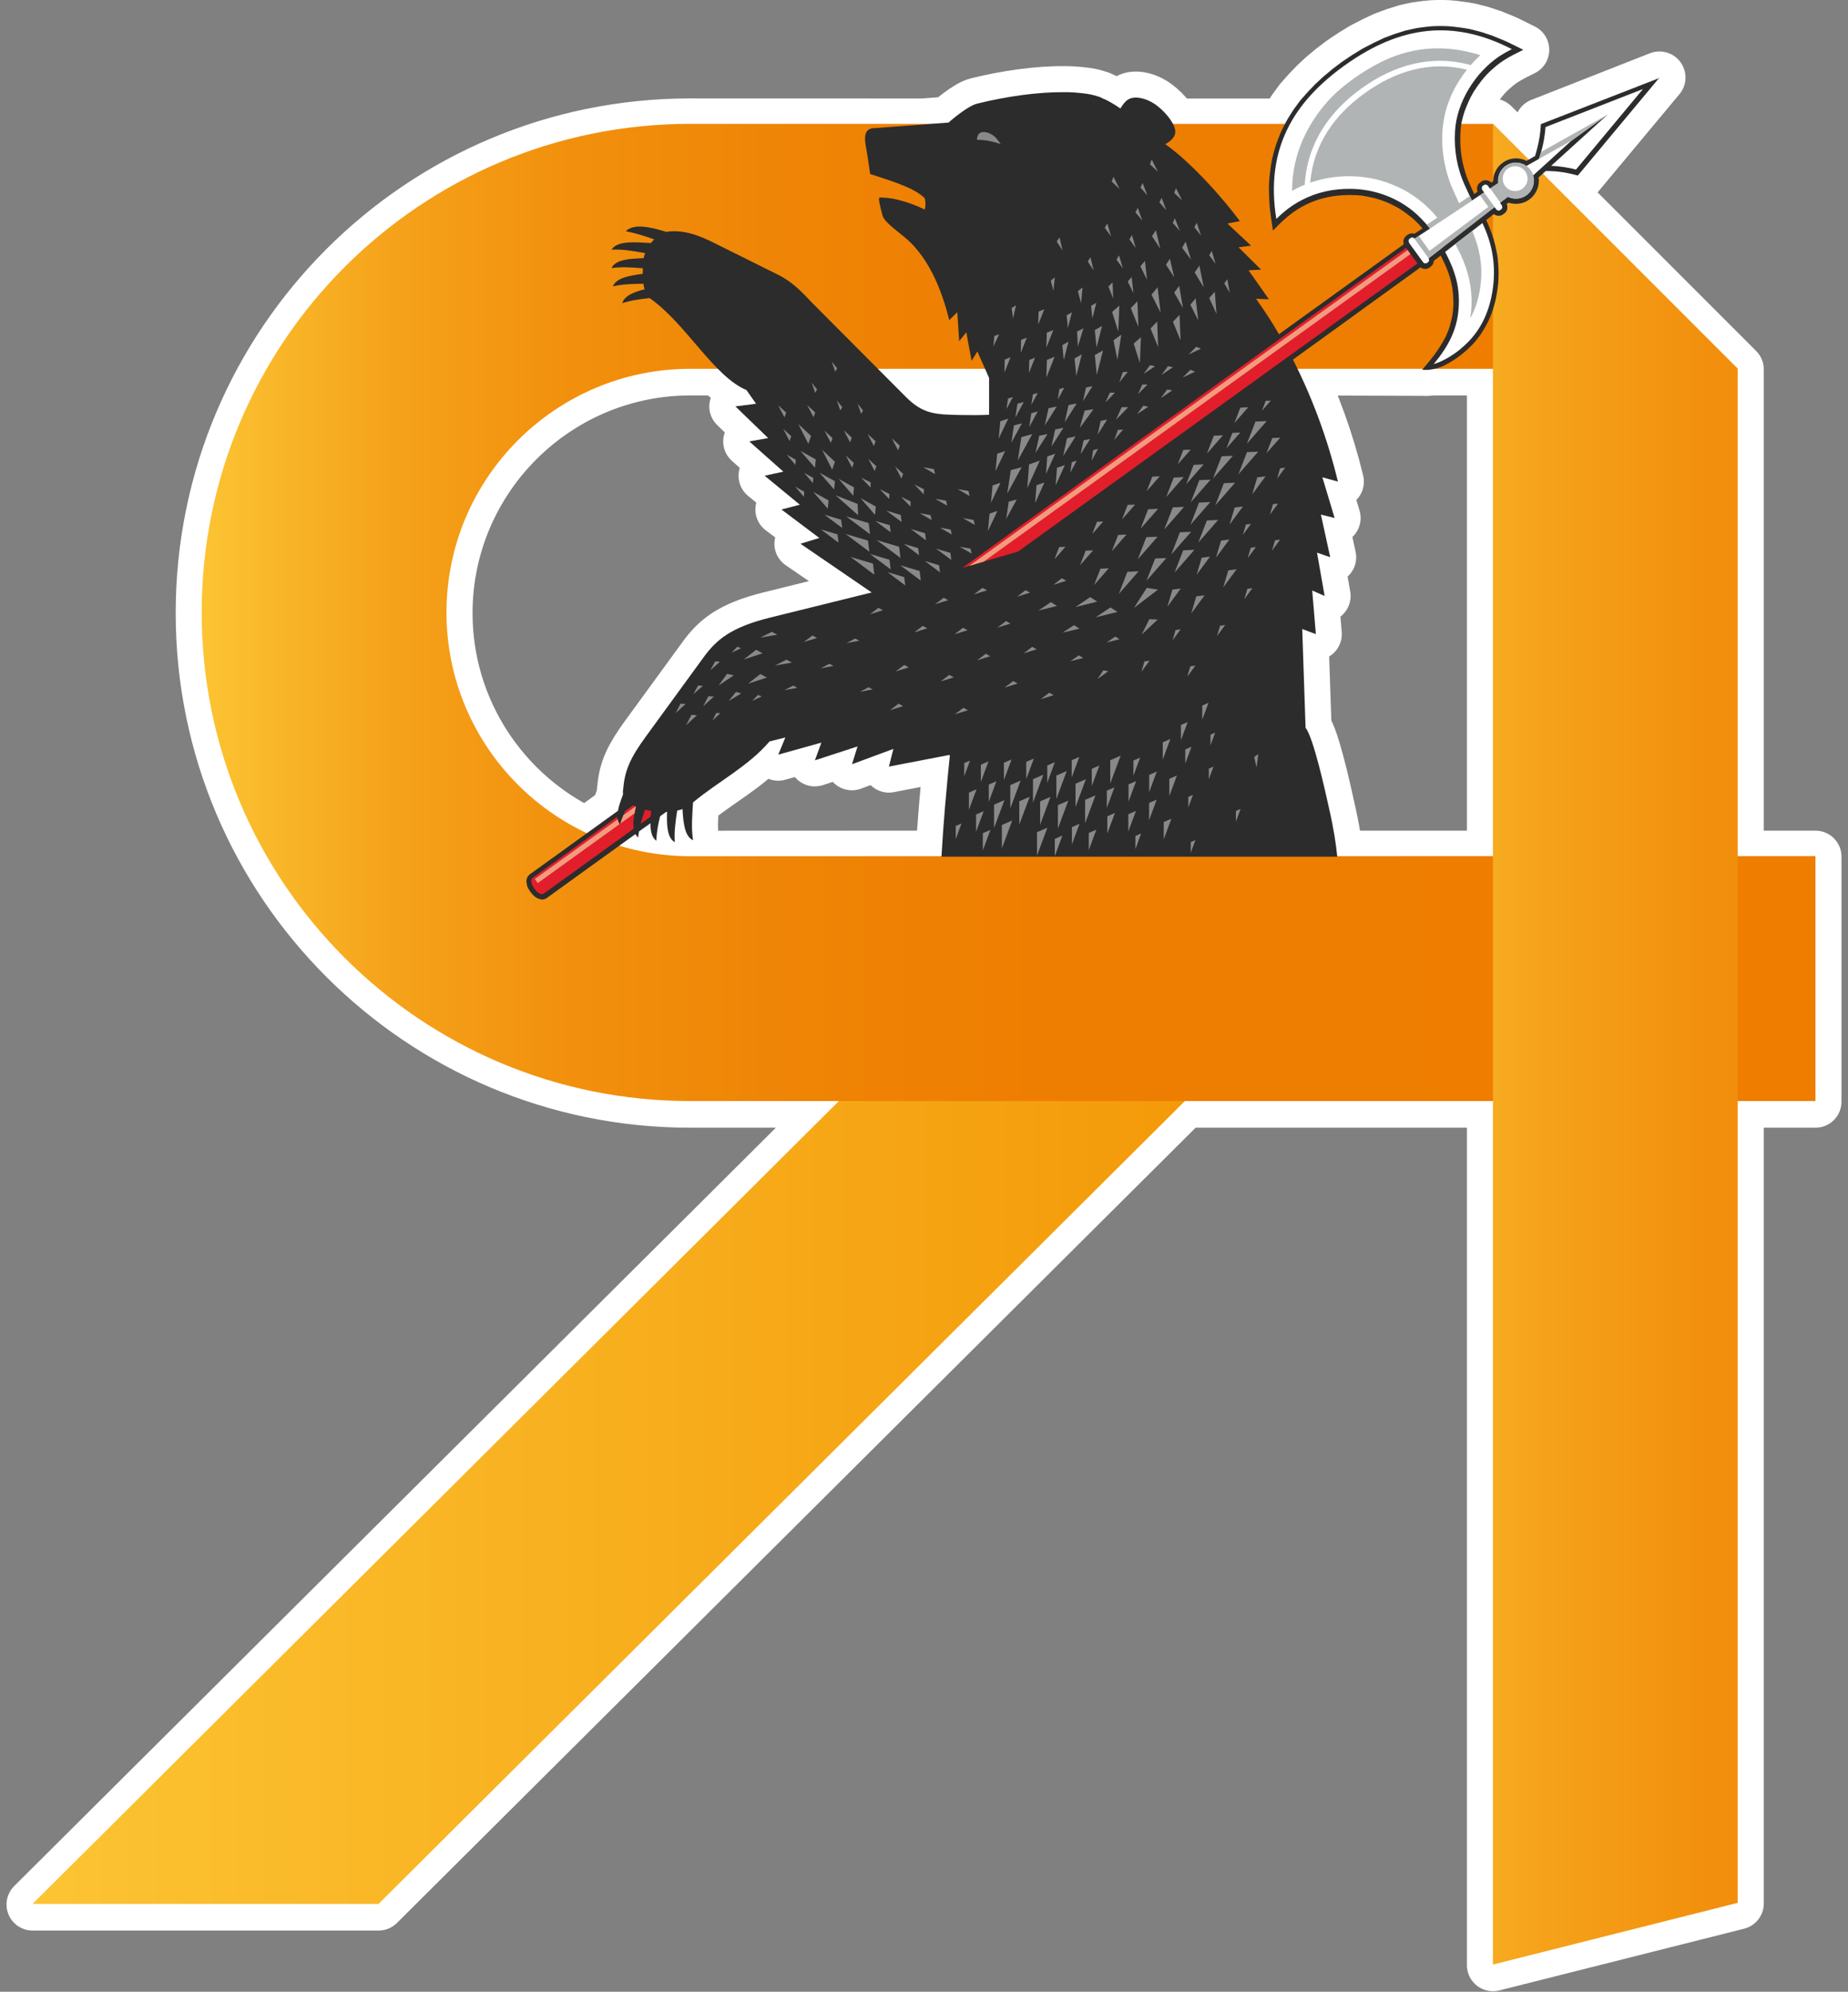 <svg width="142" height="153" viewBox="0 0 142 153" fill="none" xmlns="http://www.w3.org/2000/svg">
<rect x="0" y="0" width="142" height="153" fill="#808080" stroke="none"/>
<path fill-rule="evenodd" clip-rule="evenodd" d="M121.236 13.482L127.512 5.953L118.394 9.537L118.359 10.049C118.3 10.642 118.171 11.228 118.007 11.799L117.948 11.986L117.431 12.281L114.725 9.575H112.277L112.312 9.365C112.377 9.094 112.435 8.838 112.529 8.575C112.617 8.327 112.723 8.072 112.835 7.817C112.946 7.561 113.081 7.306 113.228 7.065C113.416 6.772 113.604 6.494 113.821 6.215L113.956 6.049L114.226 5.743C114.467 5.487 114.725 5.261 114.983 5.044C115.148 4.908 115.33 4.78 115.518 4.652C115.999 4.337 116.533 4.081 117.044 3.826L115.923 3.27L115.506 3.082L114.655 2.737L113.815 2.458L112.97 2.241L112.553 2.166L112.13 2.106L111.707 2.053L111.302 2.015L110.879 2H110.474L110.058 2.015L109.652 2.053L109.23 2.106L108.825 2.166L108.402 2.255L107.997 2.346L107.187 2.602L106.359 2.91L105.549 3.293L104.721 3.72L103.911 4.216L103.083 4.773L102.361 5.321L101.674 5.892L101.046 6.48L100.453 7.102L99.895 7.734L99.402 8.41L98.956 9.11L98.756 9.477L98.709 9.571L90.155 9.569C90.073 9.406 89.967 9.236 89.838 9.066C89.562 8.699 89.198 8.333 88.817 8.057C87.983 7.463 87.143 7.388 86.738 7.614C86.615 7.674 86.492 7.783 86.374 7.921C86.274 8.04 86.18 8.182 86.092 8.335C85.635 8.027 85.206 7.749 84.695 7.547L84.648 7.517L84.601 7.494C84.496 7.448 84.402 7.41 84.296 7.388C83.961 7.282 83.621 7.208 83.227 7.171C82.799 7.118 82.323 7.08 81.848 7.08C79.746 7.058 77.298 7.41 75.09 7.959C74.298 8.147 72.877 9.416 72.877 9.416L70.916 9.565L53.039 9.56C32.303 9.56 15.5 26.356 15.5 47.096C15.5 57.46 19.704 66.839 26.497 73.631C33.289 80.425 42.671 84.626 53.027 84.626H64.464L2.502 146.299H29.091L91.047 84.626H114.719V150.959L133.53 146.217V84.626H139.5V65.808H133.53V28.377L118.518 13.366L118.77 13.137C119.234 13.137 119.698 13.166 120.156 13.243C120.525 13.302 120.884 13.393 121.236 13.482ZM99.725 28.377L109.277 28.407C109.576 28.424 109.782 28.416 110.016 28.377H114.719V65.81L102.748 65.808C102.66 64.862 102.49 63.696 102.102 62.02C101.844 60.825 100.911 56.61 100.318 55.911L100.059 48.322L101.104 48.712L100.828 45.36L101.78 45.781L101.198 42.452L102.208 42.806L101.498 39.529L102.549 39.791L101.609 36.666L102.801 36.997C102.05 33.894 100.981 30.975 99.725 28.377ZM75.707 28.377H67.499L69.636 30.518C70.939 31.826 71.92 31.842 73.787 31.879C74.486 31.893 75.249 31.893 76 31.864V29.031L75.707 28.377ZM55.2 28.377C55.898 29.08 56.608 29.652 57.354 29.963L58.088 31.014L56.503 31.218L59.022 33.652L57.571 33.909L60.19 36.23L58.751 36.546L61.458 38.77L60.043 39.138L62.955 41.325L61.505 41.768L66.971 45.511L59.162 47.443C56.127 48.194 55.023 49.17 54.072 50.478L49.628 56.572C48.477 58.151 48.008 59.135 47.89 60.548C47.855 60.714 47.855 60.878 47.873 61.029C47.702 61.456 47.556 61.892 47.479 62.284L45.06 64.031C38.714 61.031 34.311 54.57 34.311 47.096C34.311 36.772 42.718 28.377 53.039 28.377H55.2ZM47.544 64.994C49.282 65.528 51.125 65.816 53.039 65.816L72.337 65.808C72.489 63.231 72.707 60.705 72.983 58.015L72.912 58L68.303 58.886L68.556 57.858L68.65 57.527L65.462 58.707L65.891 57.34L62.614 58.407L63.108 57.046L59.796 57.971L60.342 56.648L59.127 56.956C57.454 58.903 55.205 60.014 53.25 61.637L53.233 62.005C53.174 62.868 53.121 63.689 53.25 64.546C52.605 64.252 52.499 63.2 52.44 62.148C52.311 62.201 52.176 62.239 52.035 62.261C51.982 62.616 51.929 62.962 51.894 63.309C51.841 63.765 51.818 64.222 51.847 64.696C51.254 64.351 51.225 63.373 51.254 62.359C51.231 62.374 51.201 62.374 51.178 62.374L50.72 62.704C50.65 62.986 50.585 63.268 50.538 63.555C50.479 63.889 50.444 64.229 50.426 64.583C50.074 64.32 49.968 63.824 49.98 63.238L49.105 63.862L49.088 63.95C49.053 64.073 49.041 64.203 49.029 64.335C48.935 64.26 48.877 64.17 48.824 64.072L47.544 64.994Z" fill="#2C2C2C" stroke="white" stroke-width="4" stroke-linejoin="round"/>
<path d="M109.938 65.777L29.086 146.253H2.499L83.351 65.777H109.938Z" fill="url(#paint0_linear_3306_4302)"/>
<path d="M53.033 65.77C42.708 65.77 34.307 57.376 34.307 47.05C34.307 36.725 42.716 28.331 53.033 28.331H133.525L114.723 9.529V9.514H53.033C32.3 9.514 15.497 26.309 15.497 47.05C15.497 57.413 19.698 66.792 26.491 73.585C33.285 80.379 42.671 84.579 53.026 84.579H139.499V65.762L53.033 65.77Z" fill="url(#paint1_linear_3306_4302)"/>
<path d="M133.525 28.331V146.17L114.716 150.912V9.529L133.525 28.331Z" fill="url(#paint2_linear_3306_4302)"/>
<path fill-rule="evenodd" clip-rule="evenodd" d="M127.516 5.953L121.241 13.483C120.888 13.392 120.527 13.302 120.159 13.242C119.7 13.167 119.234 13.137 118.776 13.137L118.227 13.633C118.318 14.264 118.062 14.925 117.506 15.331C117.033 15.677 116.439 15.737 115.92 15.572L115.778 15.677C115.883 15.94 115.815 16.248 115.59 16.398L115.485 16.474C115.282 16.624 114.989 16.601 114.771 16.451L114.199 16.909C114.29 17.097 114.38 17.3 114.462 17.503C114.575 17.796 114.68 18.074 114.771 18.367C114.883 18.773 114.973 19.164 115.049 19.585C115.071 19.765 115.101 19.938 115.109 20.118C115.161 20.667 115.161 21.185 115.124 21.734C115.086 22.155 115.019 22.561 114.936 22.981C114.846 23.334 114.756 23.695 114.628 24.033C114.538 24.289 114.44 24.514 114.32 24.755C114.154 25.085 113.974 25.386 113.771 25.694C113.583 25.957 113.388 26.205 113.177 26.431C112.952 26.671 112.704 26.904 112.456 27.107C112.201 27.31 111.96 27.498 111.697 27.663C111.419 27.843 111.148 27.994 110.855 28.137C110.705 28.197 110.465 28.279 110.307 28.317C109.924 28.407 109.698 28.43 109.277 28.407C109.833 27.746 110.104 27.453 110.585 26.731C110.773 26.438 110.938 26.145 111.096 25.845C111.156 25.702 111.209 25.581 111.261 25.454C111.427 25.033 111.524 24.627 111.607 24.184C111.659 23.838 111.682 23.507 111.682 23.154C111.667 22.801 111.644 22.455 111.592 22.102C111.532 21.734 111.442 21.381 111.314 21.012C111.148 20.539 110.931 20.073 110.705 19.63L110.172 20.035C110.157 20.216 110.081 20.381 109.946 20.479L109.833 20.554C109.646 20.704 109.36 20.697 109.15 20.539L99.35 27.625C100.771 30.406 101.98 33.592 102.807 36.996L101.612 36.666L102.552 39.792L101.499 39.529L102.213 42.805L101.199 42.452L101.785 45.781L100.831 45.36L101.109 48.712L100.064 48.321L100.32 55.911C100.913 56.61 101.845 60.826 102.108 62.021C102.491 63.697 102.664 64.861 102.754 65.808H72.342C72.492 63.231 72.71 60.706 72.988 58.015L72.913 58L68.307 58.887L68.562 57.858L68.652 57.527L65.466 58.707L65.894 57.339L62.618 58.406L63.114 57.046L59.8 57.97L60.348 56.648L59.131 56.956C57.455 58.902 55.208 60.014 53.254 61.638C53.194 62.637 53.104 63.569 53.254 64.546C52.608 64.253 52.503 63.2 52.443 62.148C52.315 62.201 52.18 62.239 52.037 62.261C51.909 63.088 51.797 63.862 51.849 64.696C51.255 64.35 51.225 63.373 51.255 62.359C51.233 62.374 51.203 62.374 51.18 62.374L50.722 62.705C50.572 63.313 50.459 63.922 50.429 64.583C50.076 64.32 49.971 63.824 49.986 63.238L49.106 63.862C49.069 64.012 49.046 64.17 49.031 64.335C48.941 64.26 48.881 64.17 48.828 64.072L46.416 65.808L41.997 68.995L41.817 69.085L41.599 69.1L41.411 69.047L41.246 68.972L41.103 68.882L40.975 68.769L40.75 68.506L40.569 68.213L40.509 68.063L40.472 67.897L40.449 67.717L40.464 67.529L40.554 67.326L40.682 67.183L42.583 65.816L47.483 62.284C47.558 61.893 47.709 61.457 47.874 61.029C47.859 60.879 47.859 60.713 47.896 60.548C48.009 59.135 48.483 58.151 49.632 56.572L54.074 50.478C55.028 49.17 56.133 48.194 59.169 47.442L66.977 45.511L61.506 41.768L62.956 41.325L60.048 39.138L61.461 38.77L58.755 36.545L60.191 36.23L57.575 33.908L59.026 33.652L56.508 31.218L58.094 31.015L57.358 29.963C54.84 28.91 52.736 24.883 49.94 22.914C49.925 22.914 49.918 22.899 49.918 22.899C49.196 22.974 48.505 23.064 47.814 23.289C47.979 22.718 48.693 22.44 49.527 22.222C49.489 22.095 49.467 21.959 49.437 21.794C48.64 21.809 47.889 21.817 47.1 21.997C47.34 21.351 48.355 21.17 49.384 21.035C49.384 20.892 49.399 20.757 49.399 20.607C48.588 20.547 47.814 20.479 46.987 20.592C47.303 19.93 48.385 19.87 49.459 19.833C49.482 19.69 49.52 19.57 49.572 19.442C48.693 19.292 47.881 19.134 46.995 19.179C47.423 18.465 48.798 18.608 50.016 18.668C50.091 18.563 50.181 18.48 50.271 18.39C49.557 18.134 48.858 17.916 48.084 17.759C48.715 17.15 49.94 17.428 51.195 17.811C52.465 17.608 53.713 18.074 54.825 18.638L59.755 21.088C61.138 21.771 61.979 22.854 62.498 23.357L69.637 30.519C70.944 31.826 71.921 31.841 73.792 31.879C74.491 31.894 75.25 31.894 76.002 31.864V29.031L75.1 27.002L74.657 27.716L74.251 25.529L73.702 26.205L73.559 23.981L72.936 24.59V24.575C72.552 23.026 71.628 19.938 69.494 18.209C68.645 17.511 67.968 17.03 67.818 16.571C67.638 15.895 67.45 15.188 67.593 15.173C68.96 15.151 70.501 15.82 71.057 16.098C71.117 15.955 71.147 15.451 71.042 15.211C70.343 14.535 69.126 14.084 66.864 13.37C66.864 13.37 66.751 12.633 66.661 12.01C66.533 11.093 66.075 9.785 67.307 9.838L72.883 9.417C72.883 9.417 74.303 8.147 75.092 7.959C77.302 7.411 79.752 7.057 81.848 7.08C82.329 7.08 82.803 7.118 83.231 7.17C83.622 7.208 83.967 7.283 84.298 7.388C84.403 7.411 84.501 7.448 84.606 7.493C84.629 7.508 84.666 7.516 84.696 7.546C85.207 7.749 85.636 8.027 86.094 8.335C86.282 8.004 86.515 7.726 86.74 7.614C87.146 7.388 87.988 7.463 88.822 8.057C89.611 8.628 90.332 9.582 90.31 10.139C90.295 10.71 89.558 11.063 89.558 11.063L89.543 11.078C91.121 12.168 93.519 14.632 95.27 16.985L94.315 17.172L96.134 18.871L95.172 18.998L96.9 20.712L95.939 20.765L97.502 22.989L96.51 22.951C97.118 23.8 97.719 24.702 98.276 25.672L107.864 18.765C107.789 18.525 107.865 18.255 108.067 18.104L108.173 18.029C108.323 17.924 108.518 17.901 108.684 17.954L109.307 17.548C109.195 17.42 109.082 17.308 108.977 17.18C108.826 17.03 108.669 16.872 108.503 16.736C108.173 16.474 107.842 16.226 107.489 16C107.226 15.85 106.97 15.722 106.692 15.594C106.467 15.504 106.249 15.414 106.016 15.339C105.67 15.226 105.332 15.151 104.971 15.083L104.618 15.023C103.972 14.963 103.333 14.963 102.702 15.038C102.258 15.091 101.823 15.181 101.409 15.301C100.913 15.451 100.447 15.654 99.989 15.91C99.636 16.113 99.29 16.353 98.975 16.609C98.554 16.954 98.185 17.33 97.81 17.713L97.629 16.444L97.569 15.932L97.532 15.437L97.517 14.956L97.502 14.482L97.517 14.009L97.554 13.55L97.607 13.107L97.667 12.664L97.742 12.235L97.847 11.814L97.96 11.409L98.088 11.003L98.238 10.612L98.388 10.229L98.569 9.845L98.757 9.477L98.96 9.109L99.403 8.41L99.899 7.734L100.455 7.103L101.049 6.479L101.68 5.893L102.364 5.322L103.085 4.773L103.912 4.217L104.723 3.721L105.55 3.293L106.362 2.909L107.188 2.601L108 2.346L108.406 2.256L108.826 2.165L109.232 2.105L109.653 2.053L110.059 2.015L110.48 2H110.885L111.306 2.015L111.712 2.053L112.133 2.105L112.554 2.165L112.975 2.24L113.816 2.458L114.658 2.736L115.507 3.082L115.928 3.27L117.048 3.826C116.537 4.082 116.003 4.337 115.522 4.653C115.334 4.78 115.154 4.908 114.989 5.043C114.726 5.261 114.47 5.487 114.23 5.742C114.087 5.893 113.967 6.05 113.824 6.216C113.606 6.494 113.418 6.772 113.23 7.065C113.087 7.305 112.952 7.561 112.839 7.816C112.727 8.072 112.621 8.327 112.531 8.575C112.441 8.838 112.381 9.094 112.313 9.365L112.253 9.755C112.193 10.326 112.193 10.883 112.238 11.446C112.276 11.874 112.343 12.288 112.441 12.694C112.546 13.114 112.666 13.52 112.832 13.911C112.982 14.242 113.125 14.572 113.275 14.903L113.538 14.723C113.433 14.467 113.516 14.174 113.726 14.024L113.831 13.948C114.057 13.783 114.38 13.821 114.59 14.024L114.741 13.918C114.741 13.37 114.996 12.836 115.477 12.498C116.026 12.092 116.732 12.07 117.303 12.355L117.949 11.987C117.972 11.927 117.987 11.859 118.009 11.799C118.175 11.228 118.303 10.642 118.363 10.048L118.4 9.537L127.531 5.983L127.516 5.953Z" fill="#2C2C2C"/>
<path fill-rule="evenodd" clip-rule="evenodd" d="M112.246 26.792C111.63 27.295 110.931 27.731 110.164 27.972C111.329 26.559 112.043 25.221 112.096 23.388C112.141 21.96 111.81 20.848 111.164 19.585C111.126 19.502 111.081 19.427 111.044 19.352L113.907 17.135L113.989 17.316C114.786 19.044 114.989 20.87 114.613 22.726C114.297 24.327 113.561 25.717 112.238 26.792H112.246ZM110.856 19.006L109.774 19.841C109.811 19.916 109.826 19.991 109.789 20.081C109.744 20.141 109.676 20.186 109.608 20.224C109.503 20.254 109.435 20.224 109.36 20.156L108.301 18.698C108.241 18.593 108.211 18.518 108.256 18.398C108.301 18.338 108.368 18.293 108.436 18.255C108.534 18.225 108.609 18.255 108.691 18.323V18.338L109.879 17.556C109.661 17.278 109.42 17.015 109.172 16.759C107.752 15.302 105.738 14.505 103.717 14.505C102.424 14.505 101.244 14.753 100.087 15.339C99.561 15.602 99.08 15.925 98.629 16.309C98.434 16.474 98.253 16.647 98.073 16.82C97.201 11.409 99.426 7.824 103.318 5.029C107.632 1.933 111.705 1.482 116.169 3.774C115.846 3.939 115.537 4.112 115.229 4.308C113.381 5.547 111.93 7.824 111.803 10.079C111.72 11.537 111.953 12.919 112.562 14.25L113.095 15.407L114.042 14.783L113.929 14.633C113.869 14.528 113.839 14.453 113.884 14.332C113.929 14.272 113.997 14.227 114.065 14.19C114.162 14.159 114.237 14.19 114.32 14.257L114.485 14.49L115.124 14.069C115.056 13.581 115.252 13.062 115.68 12.754C116.169 12.401 116.815 12.416 117.281 12.754L118.25 12.206C118.288 12.093 118.325 11.98 118.363 11.867C118.573 11.184 118.709 10.485 118.754 9.763L126.246 6.84L121.098 13.025C120.768 12.934 120.437 12.874 120.099 12.822C119.798 12.777 119.49 12.754 119.19 12.739L123.548 8.786L120.738 10.815L118.626 12.732L117.799 13.483C117.965 14.032 117.777 14.648 117.288 15.001C116.86 15.309 116.304 15.339 115.861 15.114L115.259 15.58L115.365 15.723C115.425 15.828 115.462 15.91 115.41 16.023C115.365 16.083 115.297 16.128 115.229 16.166C115.132 16.196 115.056 16.166 114.981 16.098L114.839 15.903L113.824 16.692L110.833 19.014L110.856 19.006Z" fill="white"/>
<path fill-rule="evenodd" clip-rule="evenodd" d="M102.978 6.847C103.88 6.088 104.827 5.442 105.871 4.894C107.479 4.044 110.155 3.098 113.747 4.24C113.484 4.488 113.236 4.736 113.01 4.999C110.004 4.172 107.141 4.969 104.601 6.802C102.076 8.621 100.43 11.101 100.258 14.189C99.927 14.325 99.596 14.482 99.288 14.663C99.266 10.59 101.843 7.802 102.978 6.847ZM118.383 11.86C118.346 11.973 118.308 12.085 118.271 12.198L120.758 10.8L123.569 8.779L118.443 11.657C118.421 11.725 118.406 11.792 118.383 11.86ZM116.497 12.491C117.256 12.491 117.872 13.107 117.872 13.866C117.872 14.625 117.256 15.249 116.497 15.249C116.272 15.249 116.061 15.196 115.881 15.099L115.595 15.324L115.55 15.354L115.287 15.557L114.506 14.475L114.791 14.287L114.836 14.257L115.144 14.054C115.137 13.994 115.129 13.926 115.129 13.859C115.129 13.1 115.746 12.483 116.505 12.483L116.497 12.491ZM115.776 15.046C115.776 15.046 115.768 15.046 115.761 15.039C115.761 15.039 115.761 15.039 115.753 15.039C115.52 14.888 115.332 14.67 115.227 14.415C115.265 14.505 115.317 14.595 115.377 14.685C115.483 14.828 115.61 14.948 115.753 15.039M116.422 12.769C116.948 12.769 117.376 13.197 117.376 13.723C117.376 14.249 116.948 14.678 116.422 14.678C115.896 14.678 115.468 14.249 115.468 13.723C115.468 13.197 115.896 12.769 116.422 12.769ZM115.776 15.054C115.776 15.054 115.768 15.054 115.761 15.046L115.776 15.054ZM113.724 15.008L114.363 15.895L109.839 19.269L109.035 18.15C109.035 18.15 109.027 18.135 109.02 18.127L108.689 18.345L109.734 19.788C109.734 19.788 109.756 19.826 109.764 19.848L109.952 19.705L114.536 16.151L114.851 15.91L114.047 14.798L113.724 15.016V15.008ZM111.041 19.352L111.823 18.743C112.139 19.322 112.417 19.923 112.635 20.539C113.063 21.802 113.191 23.132 112.973 24.455C113.604 23.312 113.852 21.99 113.822 20.69C113.777 19.75 113.589 18.886 113.236 18.014C113.198 17.924 113.161 17.834 113.123 17.744L111.049 19.352H111.041ZM112.943 15.061L112.116 15.61C111.906 15.159 111.703 14.708 111.507 14.249C110.801 12.454 110.606 10.454 111.071 8.576C111.207 8.095 111.372 7.644 111.575 7.186C111.898 6.517 112.274 5.916 112.717 5.352C109.892 4.646 107.224 5.457 104.857 7.163C102.565 8.816 100.919 11.071 100.678 14.032C102.272 13.483 103.962 13.393 105.616 13.746L106.029 13.851C106.72 14.047 107.359 14.31 107.998 14.655C108.764 15.099 109.426 15.617 110.034 16.256C110.177 16.406 110.312 16.564 110.44 16.722L109.629 17.263C109.711 17.361 109.794 17.466 109.877 17.564L110.688 17.023L112.289 15.963L113.115 15.414L112.95 15.054L112.943 15.061Z" fill="#B0B4B5"/>
<path fill-rule="evenodd" clip-rule="evenodd" d="M41.786 68.641L48.692 63.659C48.617 63.185 48.722 62.577 48.857 61.953C48.79 61.923 48.715 61.893 48.647 61.863L48.038 62.306C47.888 62.637 47.753 62.975 47.64 63.336C47.505 63.17 47.445 62.967 47.43 62.742L40.922 67.439C40.523 67.732 41.388 68.934 41.793 68.641H41.786ZM49.226 63.283L49.992 62.727C50.007 62.584 50.022 62.441 50.037 62.291C49.879 62.269 49.729 62.231 49.571 62.193C49.444 62.554 49.323 62.915 49.226 63.283ZM78.225 42.369L108.916 20.238L108.044 19.036L73.957 43.617L78.225 42.369Z" fill="#E21E2B"/>
<path fill-rule="evenodd" clip-rule="evenodd" d="M108.382 19.517L75.588 43.144L74.468 43.474L108.157 19.209L108.382 19.525V19.517ZM48.752 62.48L47.663 63.269C47.73 63.043 47.813 62.825 47.903 62.615L48.835 61.946C48.835 61.946 48.85 61.953 48.865 61.953C48.828 62.126 48.79 62.307 48.767 62.472L48.752 62.48ZM47.61 63.306L41.32 67.838L41.095 67.522L47.46 62.938C47.49 63.073 47.535 63.201 47.618 63.306H47.61Z" fill="#F39B7F"/>
<path fill-rule="evenodd" clip-rule="evenodd" d="M76.894 11.07C76.195 10.829 75.632 10.747 75.068 10.732C75.091 9.883 75.917 10.13 76.27 10.371C76.511 10.529 76.654 10.732 76.894 11.07ZM56.206 50.139L56.942 49.794L56.657 49.681L56.206 50.139ZM53.268 53.333L54.012 52.687L53.643 52.657L53.268 53.341V53.333ZM54.027 54.265L54.853 53.506L54.432 53.483L54.027 54.265ZM77.841 24.469L78.067 23.454L77.736 23.657L77.841 24.469ZM80.945 22.35L81.05 21.312L80.742 21.553L80.945 22.35ZM81.651 19.246L81.411 18.232L81.2 18.562L81.651 19.246ZM84.033 20.771L83.793 19.757L83.582 20.088L84.033 20.771ZM86.025 14.512L85.559 13.58L85.424 13.948L86.017 14.512H86.025ZM85.378 18.164L85.085 17.164L84.89 17.503L85.378 18.164ZM79.772 24.942L80.246 23.755L79.802 23.935L79.78 24.942H79.772ZM83.071 23.311L83.184 22.079L82.823 22.365L83.071 23.304V23.311ZM79.096 32.788L79.735 31.608L79.246 31.743L79.089 32.788H79.096ZM81.283 30.698L81.779 29.782L81.403 29.887L81.283 30.698ZM79.246 31.104L79.742 30.188L79.367 30.293L79.246 31.104ZM77.338 31.42L77.834 30.503L77.458 30.608L77.338 31.42ZM54.59 51.477L55.327 50.831L54.959 50.801L54.583 51.477H54.59ZM85.303 60.209L86.107 58.052L85.311 58.398V60.217L85.303 60.209ZM90.737 56.873L91.263 55.467L90.744 55.693V56.873H90.737ZM89.339 58.368L89.932 56.767L89.346 57.023V58.368H89.339ZM66.073 53.145L67.057 52.957L66.742 52.792L66.073 53.145ZM78.157 45.833L79.149 45.525L78.803 45.337L78.149 45.833H78.157ZM68.403 54.55L69.394 54.242L69.049 54.054L68.395 54.55H68.403ZM73.385 54.866L74.377 54.558L74.031 54.37L73.377 54.866H73.385ZM65.043 49.403L66.028 49.215L65.712 49.05L65.043 49.403ZM76.654 48.208L77.646 47.9L77.3 47.712L76.646 48.208H76.654ZM78.668 50.184L79.66 49.876L79.314 49.688L78.66 50.184H78.668ZM75.098 50.718L76.09 50.41L75.745 50.222L75.091 50.718H75.098ZM73.355 48.719L74.347 48.411L74.001 48.223L73.347 48.719H73.355ZM70.259 48.576L71.251 48.268L70.905 48.08L70.251 48.576H70.259ZM63.059 51.342L64.044 51.154L63.728 50.989L63.059 51.342ZM68.838 51.575L69.83 51.267L69.485 51.079L68.831 51.575H68.838ZM72.295 52.341L73.287 52.033L72.942 51.845L72.288 52.341H72.295ZM66.855 47.186L67.846 46.878L67.501 46.69L66.847 47.186H66.855ZM77.202 52.815L78.194 52.507L77.849 52.319L77.195 52.815H77.202ZM74.85 45.653L75.842 45.345L75.496 45.157L74.843 45.653H74.85ZM71.867 46.412L72.859 46.104L72.513 45.916L71.859 46.412H71.867ZM79.975 53.709L80.967 53.401L80.622 53.213L79.968 53.709H79.975ZM89.211 30.571L90.075 29.992L89.692 29.91L89.204 30.571H89.211ZM82.951 32.9L84.018 31.442L83.35 31.533L82.959 32.9H82.951ZM77.706 34.02L78.525 32.517L77.909 32.682L77.713 34.013L77.706 34.02ZM76.736 33.697L77.473 32.156L76.864 32.359L76.736 33.697ZM78.029 32.059L78.668 30.879L78.179 31.014L78.022 32.059H78.029ZM81.816 32.434L82.733 30.992L82.102 31.119L81.816 32.434ZM89.264 28.79L90.128 28.211L89.745 28.128L89.256 28.79H89.264ZM91.345 27.227L92.285 26.783L91.916 26.64L91.338 27.227H91.345ZM86.01 29.368L86.663 28.557L86.273 28.587L86.01 29.361V29.368ZM90.894 28.993L91.834 28.549L91.465 28.407L90.887 28.993H90.894ZM87.888 28.715L88.753 28.136L88.369 28.053L87.881 28.715H87.888ZM80.283 32.675L81.2 31.232L80.569 31.36L80.283 32.675ZM79.57 34.787L80.486 33.344L79.855 33.471L79.57 34.787ZM84.943 30.909L85.671 30.165H85.281L84.943 30.909ZM84.356 33.366L85.07 32.231L84.574 32.329L84.349 33.359L84.356 33.366ZM87.438 30.285L88.166 29.541H87.776L87.438 30.285ZM87.362 31.818L88.234 31.247L87.851 31.164L87.362 31.826V31.818ZM83.229 30.804L83.943 29.669L83.447 29.767L83.222 30.796L83.229 30.804ZM77.308 39.874L78.127 38.371L77.51 38.536L77.315 39.867L77.308 39.874ZM77.398 37.913L78.502 35.891L77.668 36.117L77.398 37.913ZM80.794 34.306L81.711 32.863L81.08 32.99L80.794 34.306ZM86.28 20.614L85.987 19.614L85.792 19.952L86.28 20.614ZM91.518 19.952L91.105 18.555L90.834 19.028L91.518 19.952ZM90.714 26.145L90.639 24.183L90.128 24.717L90.714 26.152V26.145ZM83.936 24.461L84.244 23.266L83.838 23.492L83.936 24.461ZM88.963 13.181L88.497 12.25L88.362 12.618L88.956 13.181H88.963ZM87.272 19.051L86.979 18.051L86.784 18.389L87.272 19.051ZM88.993 26.663L88.918 24.702L88.407 25.235L88.993 26.671V26.663ZM85.859 27.655L86.16 25.709L85.559 26.137L85.867 27.655H85.859ZM87.776 16.939L87.422 15.962L87.25 16.315L87.776 16.946V16.939ZM74.091 59.63L74.535 58.428L74.091 58.616V59.623V59.63ZM94.494 22.47L94.306 21.448L94.073 21.763L94.486 22.47H94.494ZM90.654 17.735L90.278 16.766L90.113 17.119L90.654 17.735ZM92.074 24.611L91.871 22.913L91.465 23.409L92.074 24.611ZM87.092 22.5L86.957 21.275L86.656 21.628L87.084 22.5H87.092ZM88.136 21.485L87.979 20.043L87.625 20.456L88.129 21.478L88.136 21.485ZM89.624 16.165L89.256 15.195L89.091 15.549L89.632 16.165H89.624ZM84.259 26.701L84.68 25.04L84.124 25.355L84.259 26.693V26.701ZM82.823 26.618L83.252 25.22L82.763 25.468L82.823 26.618ZM82.057 25.19L82.365 23.995L81.959 24.221L82.057 25.19ZM85.536 22.921L85.491 21.688L85.168 22.019L85.536 22.921ZM76.323 26.625L76.774 25.686L76.406 25.806L76.331 26.625H76.323ZM88.166 15.023L87.798 14.053L87.633 14.406L88.174 15.023H88.166ZM90.827 15.383L90.361 14.451L90.225 14.82L90.819 15.383H90.827ZM92.292 18.096L91.954 17.112L91.773 17.457L92.292 18.096ZM93.404 20.268L93.111 19.268L92.916 19.607L93.404 20.268ZM89.151 19.103L88.82 17.683L88.52 18.141L89.151 19.103ZM92.495 22.079L92.164 20.403L91.796 20.929L92.495 22.079ZM93.479 24.116L93.344 22.41L92.916 22.891L93.479 24.116ZM90.225 21.297L89.895 19.877L89.594 20.336L90.225 21.297ZM89.181 24.018L88.948 22.064L88.482 22.635L89.181 24.018ZM87.588 27.865L87.671 25.904L87.114 26.392L87.58 27.865H87.588ZM87.475 25.1L87.4 23.139L86.889 23.672L87.475 25.108V25.1ZM85.927 25.438L86.01 23.477L85.454 23.965L85.919 25.438H85.927ZM80.404 26.701L80.937 25.348L80.434 25.558L80.404 26.708V26.701ZM80.404 29L81.035 27.407L80.441 27.648L80.404 28.993V29ZM79.058 28.669L79.532 27.475L79.089 27.655L79.066 28.662L79.058 28.669ZM78.427 27.129L78.901 25.934L78.457 26.114L78.435 27.122L78.427 27.129ZM77.172 28.64L77.646 27.445L77.202 27.625L77.18 28.632L77.172 28.64ZM82.703 28.88L83.124 27.219L82.568 27.535L82.703 28.872V28.88ZM84.281 28.782L84.755 26.919L84.124 27.272L84.274 28.782H84.281ZM90.894 23.642L90.609 21.959L90.225 22.477L90.894 23.65V23.642ZM81.741 27.655L82.102 26.242L81.629 26.513L81.741 27.655ZM83.883 60.404L84.477 58.804L83.891 59.059V60.404H83.883ZM80.464 60.149L81.057 58.548L80.471 58.804V60.149H80.464ZM77.135 59.939L77.728 58.338L77.142 58.593V59.939H77.135ZM75.361 60.089L75.955 58.488L75.369 58.744V60.089H75.361ZM58.423 48.982L59.723 48.757L59.31 48.531L58.423 48.982ZM57.153 50.658L58.603 50.184L58.1 49.914L57.153 50.658ZM57.476 52.522L58.926 52.048L58.423 51.778L57.476 52.522ZM78.848 59.871L79.442 58.27L78.856 58.526V59.871H78.848ZM82.343 59.743L82.936 58.143L82.35 58.398V59.743H82.343ZM74.444 62.231L75.038 60.63L74.452 60.886V62.231H74.444ZM85.078 64.049L85.671 62.449L85.085 62.704V64.049H85.078ZM55.206 52.664L56.386 51.875L55.868 51.763L55.214 52.664H55.206ZM54.748 55.34L55.349 54.791L55.041 54.768L54.748 55.34ZM57.792 53.844L58.528 53.498L58.242 53.386L57.792 53.844ZM55.996 53.844L56.958 53.266L56.552 53.153L55.996 53.837V53.844ZM52.727 55.7L53.553 54.941L53.132 54.911L52.727 55.693V55.7ZM51.915 54.783L52.681 54.077L52.291 54.054L51.915 54.783ZM61.775 49.313L62.774 49.012L62.436 48.817L61.775 49.305V49.313ZM82.237 36.312L82.733 35.395L82.358 35.501L82.237 36.312ZM85.619 33.795L86.295 32.998L85.904 33.021L85.619 33.787V33.795ZM83.876 35.395L84.371 34.478L83.996 34.584L83.876 35.395ZM85.754 32.239L86.694 31.277H86.19L85.754 32.239ZM75.91 40.791L76.646 39.25L76.038 39.453L75.91 40.791ZM76.143 38.627L76.879 37.086L76.27 37.289L76.143 38.627ZM78.938 37.484L79.893 35.388L79.073 35.673L78.938 37.484ZM78.209 35.373L79.314 33.351L78.48 33.577L78.209 35.373ZM79.547 38.619L80.253 37.064L79.645 37.274L79.54 38.619H79.547ZM81.118 37.282L81.824 35.726L81.215 35.936L81.118 37.282ZM83.049 34.862L83.763 33.727L83.267 33.825L83.041 34.854L83.049 34.862ZM80.374 36.41L81.08 34.854L80.471 35.065L80.374 36.41ZM81.681 35.05L82.651 33.524L81.989 33.659L81.689 35.05H81.681ZM76.496 36.192L77.232 34.651L76.624 34.854L76.496 36.192ZM92.375 55.302L92.863 53.987L92.382 54.197V55.302H92.375ZM91.067 58.676L91.556 57.361L91.075 57.571V58.676H91.067ZM89.842 61.171L90.436 59.57L89.85 59.826V61.171H89.842ZM89.414 64.493L90.008 62.892L89.421 63.147V64.493H89.414ZM88.287 63.027L88.88 61.426L88.294 61.682V63.027H88.287ZM85.04 62.08L85.634 60.48L85.048 60.735V62.08H85.04ZM87.084 59.608L87.61 58.195L87.092 58.421V59.608H87.084ZM83.65 65.334L84.244 63.734L83.658 63.989V65.334H83.65ZM82.635 62.013L83.44 59.856L82.643 60.202V62.02L82.635 62.013ZM81.283 63.666L82.087 61.502L81.29 61.847V63.666H81.283ZM79.915 63.373L80.719 61.216L79.923 61.562V63.38L79.915 63.373ZM75.511 65.349L76.105 63.749L75.519 64.004V65.349H75.511ZM88.294 60.87L88.888 59.27L88.302 59.525V60.87H88.294ZM86.709 61.599L87.302 59.999L86.716 60.254V61.599H86.709ZM79.675 65.748L80.479 63.583L79.682 63.929V65.748H79.675ZM76.977 65.192L77.781 63.027L76.984 63.373V65.192H76.977ZM78.314 63.365L79.119 61.209L78.322 61.554V63.373L78.314 63.365ZM76.376 63.621L77.18 61.464L76.383 61.81V63.628L76.376 63.621ZM87.242 65.229L87.686 64.027L87.242 64.215V65.222V65.229ZM86.694 63.891L87.287 62.291L86.701 62.546V63.891H86.694ZM92.886 59.864L93.246 58.886L92.886 59.044V59.864ZM83.372 63.26L84.176 61.096L83.379 61.442V63.26H83.372ZM94.967 63.117L95.328 62.141L94.967 62.298V63.117ZM91.496 65.507L91.856 64.53L91.496 64.688V65.507ZM73.437 64.463L73.881 63.26L73.437 63.448V64.455V64.463ZM75.97 61.614L76.564 60.014L75.977 60.269V61.614H75.97ZM74.993 63.914L75.587 62.313L75.001 62.569V63.914H74.993ZM82.358 64.883L82.951 63.283L82.365 63.538V64.883H82.358ZM81.042 65.785L81.636 64.184L81.05 64.44V65.785H81.042ZM91.308 62.035L91.668 61.058L91.308 61.216V62.035ZM79.367 61.675L80.171 59.51L79.374 59.856V61.675H79.367ZM81.163 61.397L81.967 59.232L81.17 59.578V61.397H81.163ZM77.623 62.118L78.427 59.961L77.631 60.307V62.125L77.623 62.118ZM93.013 57.256L93.374 56.279L93.013 56.437V57.256ZM59.55 51.124L60.85 50.898L60.437 50.673L59.55 51.124ZM60.286 53.01L61.271 52.837L60.955 52.664L60.279 53.01H60.286ZM96.553 58.954L96.688 57.925L96.373 58.158L96.553 58.962V58.954ZM81.027 42.963L81.869 42.001L81.388 42.023L81.027 42.963ZM97.297 34.839L98.371 33.622L97.763 33.652L97.304 34.847L97.297 34.839ZM95.817 34.08L97.335 32.344L96.47 32.382L95.817 34.073V34.08ZM84.319 52.176L85.16 51.56L84.777 51.492L84.326 52.176H84.319ZM87.716 51.59L88.332 50.755L87.941 50.808L87.708 51.597L87.716 51.59ZM94.005 45.104L95.02 43.729L94.381 43.812L93.998 45.104H94.005ZM91.548 47.103L92.563 45.728L91.924 45.811L91.541 47.103H91.548ZM89.715 46.585L90.729 45.21L90.09 45.292L89.707 46.585H89.715ZM94.494 40.28L95.508 38.905L94.87 38.987L94.486 40.28H94.494ZM90.105 49.177L90.722 48.343L90.331 48.396L90.098 49.185L90.105 49.177ZM95.508 41.077L96.125 40.242L95.734 40.295L95.501 41.084L95.508 41.077ZM98.139 36.755L98.755 35.921L98.364 35.974L98.131 36.763L98.139 36.755ZM97.59 39.513L98.206 38.679L97.815 38.732L97.582 39.521L97.59 39.513ZM95.884 42.858L96.5 42.023L96.11 42.076L95.877 42.865L95.884 42.858ZM91.24 51.965L91.856 51.131L91.465 51.184L91.233 51.973L91.24 51.965ZM96.966 31.555L97.65 30.774L97.259 30.789L96.966 31.555ZM93.525 48.847L94.141 48.013L93.75 48.065L93.517 48.854L93.525 48.847ZM87.708 48.764L88.956 47.592L88.317 47.562L87.716 48.764H87.708ZM90.263 43.97L91.781 42.234L90.917 42.271L90.263 43.962V43.97ZM80.945 44.924L81.937 44.608L81.591 44.42L80.945 44.924ZM85.018 49.358L86.025 49.102L85.694 48.899L85.018 49.365V49.358ZM82.222 50.801L83.229 50.545L82.899 50.342L82.222 50.808V50.801ZM79.802 46.9L81.215 46.547L80.749 46.254L79.795 46.9H79.802ZM84.071 44.939L85.198 43.654L84.559 43.684L84.071 44.939ZM82.651 46.63L84.311 46.217L83.77 45.871L82.651 46.622V46.63ZM87.64 40.618L88.986 39.085L88.219 39.123L87.64 40.626V40.618ZM90.496 35.673L91.496 34.539L90.924 34.561L90.496 35.673ZM91.961 44.135L92.976 42.76L92.337 42.842L91.954 44.135H91.961ZM93.449 42.82L94.464 41.445L93.825 41.527L93.442 42.82H93.449ZM96.23 37.965L97.244 36.59L96.606 36.673L96.222 37.965H96.23ZM85.972 45.623L87.49 43.887L86.626 43.925L85.972 45.615V45.623ZM82.996 43.414L83.996 42.279L83.425 42.301L82.996 43.414ZM84.206 47.419L85.867 47.006L85.326 46.66L84.206 47.411V47.419ZM81.644 48.599L82.951 48.291L82.53 48.02L81.651 48.599H81.644ZM87.144 46.69L88.978 45.292L88.121 45.157L87.144 46.682V46.69ZM88.106 44.601L89.624 42.865L88.76 42.903L88.106 44.593V44.601ZM94.847 32.502L95.914 31.285L95.305 31.315L94.847 32.51V32.502ZM95.163 36.432L96.681 34.696L95.817 34.734L95.163 36.425V36.432ZM97.748 42.286L98.364 41.452L97.973 41.505L97.74 42.294L97.748 42.286ZM87.43 42.963L88.948 41.227L88.084 41.264L87.43 42.955V42.963ZM89.466 40.671L90.984 38.935L90.12 38.972L89.466 40.663V40.671ZM92.082 41.678L93.6 39.942L92.735 39.979L92.082 41.67V41.678ZM90.008 42.587L91.526 40.851L90.661 40.889L90.008 42.579V42.587ZM91.481 40.302L92.999 38.566L92.134 38.604L91.481 40.295V40.302ZM92.743 34.839L93.968 33.441L93.269 33.471L92.743 34.839ZM95.621 46.014L96.237 45.179L95.847 45.232L95.614 46.021L95.621 46.014ZM89.609 38.183L90.954 36.65L90.188 36.688L89.609 38.191V38.183ZM94.238 34.441L95.305 33.224L94.697 33.254L94.238 34.448V34.441ZM83.928 41.024L84.77 40.062L84.289 40.084L83.928 41.024ZM88.114 37.725L89.113 36.59L88.542 36.613L88.114 37.725ZM86.22 39.897L87.22 38.762L86.648 38.784L86.22 39.897ZM85.431 42.346L86.558 41.061L85.919 41.092L85.431 42.346ZM91.503 38.581L93.021 36.846L92.157 36.883L91.503 38.574V38.581ZM91.142 37.206L92.487 35.673L91.721 35.711L91.142 37.214V37.206ZM93.389 38.815L94.907 37.079L94.043 37.116L93.389 38.807V38.815ZM93.216 36.748L94.734 35.012L93.87 35.05L93.216 36.74V36.748ZM63.916 27.79L64.179 28.557L64.322 28.286L63.924 27.79H63.916ZM64.307 30.774L64.57 31.54L64.713 31.27L64.314 30.774H64.307ZM62.376 29.413L62.639 30.18L62.781 29.91L62.383 29.413H62.376ZM70.95 35.899L71.852 36.417L71.762 36.034L70.95 35.891V35.899ZM66.171 36.695L66.892 37.447L66.907 37.056L66.171 36.695ZM60.189 32.953L60.67 33.877L60.797 33.509L60.196 32.953H60.189ZM59.798 31.142L60.279 32.066L60.407 31.698L59.806 31.142H59.798ZM69.447 41.775L70.619 42.647L70.552 42.106L69.447 41.775ZM65.908 31.029L66.171 31.796L66.313 31.525L65.915 31.029H65.908ZM62.03 31.127L62.511 32.051L62.639 31.683L62.038 31.127H62.03ZM63.345 39.536L64.713 40.558L64.63 39.919L63.337 39.536H63.345ZM63.067 40.663L64.435 41.685L64.352 41.046L63.059 40.663H63.067ZM73.603 37.582L74.504 38.101L74.414 37.717L73.603 37.575V37.582ZM61.789 36.312L62.458 37.109L62.496 36.718L61.782 36.312H61.789ZM64.442 36.785L65.562 38.078L65.622 37.439L64.442 36.785ZM69.981 40.633L71.153 41.505L71.085 40.964L69.981 40.633ZM74.001 39.806L74.903 40.325L74.813 39.942L74.001 39.799V39.806ZM71.882 38.326L72.784 38.845L72.694 38.461L71.882 38.319V38.326ZM70.687 39.431L71.589 39.949L71.499 39.566L70.687 39.423V39.431ZM72.235 40.543L73.137 41.061L73.047 40.678L72.235 40.535V40.543ZM73.761 42.008L74.662 42.527L74.572 42.144L73.761 42.001V42.008ZM71.927 42.144L73.099 43.015L73.032 42.474L71.927 42.144ZM64.841 33.058L65.321 33.983L65.449 33.614L64.848 33.058H64.841ZM63.172 34.554L63.946 36.079L64.157 35.47L63.172 34.554ZM61.339 32.57L62.113 34.095L62.323 33.486L61.339 32.57ZM63.36 33.096L63.841 34.02L63.969 33.652L63.368 33.096H63.36ZM68.53 33.674L69.011 34.599L69.139 34.23L68.538 33.674H68.53ZM64.998 35.005L65.479 35.929L65.607 35.561L65.006 35.005H64.998ZM70.259 37.221L70.98 37.973L70.995 37.582L70.259 37.221ZM67.606 37.582L68.327 38.334L68.342 37.943L67.606 37.582ZM69.237 38.161L69.958 38.912L69.973 38.521L69.237 38.161ZM66.667 33.336L67.147 34.261L67.275 33.892L66.674 33.336H66.667ZM68.786 35.839L69.267 36.763L69.394 36.395L68.793 35.839H68.786ZM66.727 35.26L67.208 36.184L67.335 35.816L66.734 35.26H66.727ZM60.444 34.914L61.113 35.711L61.151 35.32L60.437 34.914H60.444ZM61.098 37.372L61.767 38.168L61.804 37.778L61.091 37.372H61.098ZM62.977 36.312L64.097 37.605L64.157 36.966L62.977 36.312ZM61.504 34.636L62.624 35.929L62.684 35.29L61.504 34.636ZM66.118 38.258L67.238 39.551L67.298 38.912L66.118 38.258ZM62.488 37.785L63.608 39.078L63.668 38.439L62.488 37.785ZM64.209 38.048L65.938 39.574L65.9 38.709L64.209 38.048ZM68.109 39.228L69.282 40.099L69.214 39.559L68.109 39.228ZM67.343 41.475L69.192 42.858L69.086 42.001L67.343 41.482V41.475ZM65.006 39.656L66.855 41.039L66.749 40.182L65.006 39.664V39.656ZM64.953 41.001L66.802 42.384L66.697 41.527L64.953 41.009V41.001ZM67.268 40.017L68.44 40.889L68.373 40.347L67.268 40.017ZM65.337 42.767L67.185 44.15L67.08 43.293L65.337 42.775V42.767ZM68.192 43.947L69.56 44.969L69.477 44.33L68.185 43.947H68.192ZM71.055 43.09L72.228 43.962L72.16 43.421L71.055 43.09ZM66.862 42.564L68.44 43.737L68.35 43L66.862 42.557V42.564ZM69.177 43.421L70.755 44.601L70.665 43.864L69.177 43.421Z" fill="#87898B"/>
<defs>
<linearGradient id="paint0_linear_3306_4302" x1="2.499" y1="106.018" x2="109.938" y2="106.018" gradientUnits="userSpaceOnUse">
<stop stop-color="#FCC433"/>
<stop offset="1" stop-color="#F29100"/>
</linearGradient>
<linearGradient id="paint1_linear_3306_4302" x1="15.497" y1="47.058" x2="139.499" y2="47.058" gradientUnits="userSpaceOnUse">
<stop stop-color="#FCC433"/>
<stop offset="0.04" stop-color="#F9B82A"/>
<stop offset="0.12" stop-color="#F5A21A"/>
<stop offset="0.22" stop-color="#F2910E"/>
<stop offset="0.35" stop-color="#EF8506"/>
<stop offset="0.52" stop-color="#EE7E01"/>
<stop offset="1" stop-color="#EE7D00"/>
</linearGradient>
<linearGradient id="paint2_linear_3306_4302" x1="104.428" y1="80.22" x2="221.952" y2="80.22" gradientUnits="userSpaceOnUse">
<stop stop-color="#FCC433"/>
<stop offset="0.04" stop-color="#F9B82A"/>
<stop offset="0.12" stop-color="#F5A21A"/>
<stop offset="0.22" stop-color="#F2910E"/>
<stop offset="0.35" stop-color="#EF8506"/>
<stop offset="0.52" stop-color="#EE7E01"/>
<stop offset="1" stop-color="#EE7D00"/>
</linearGradient>
</defs>
</svg>
